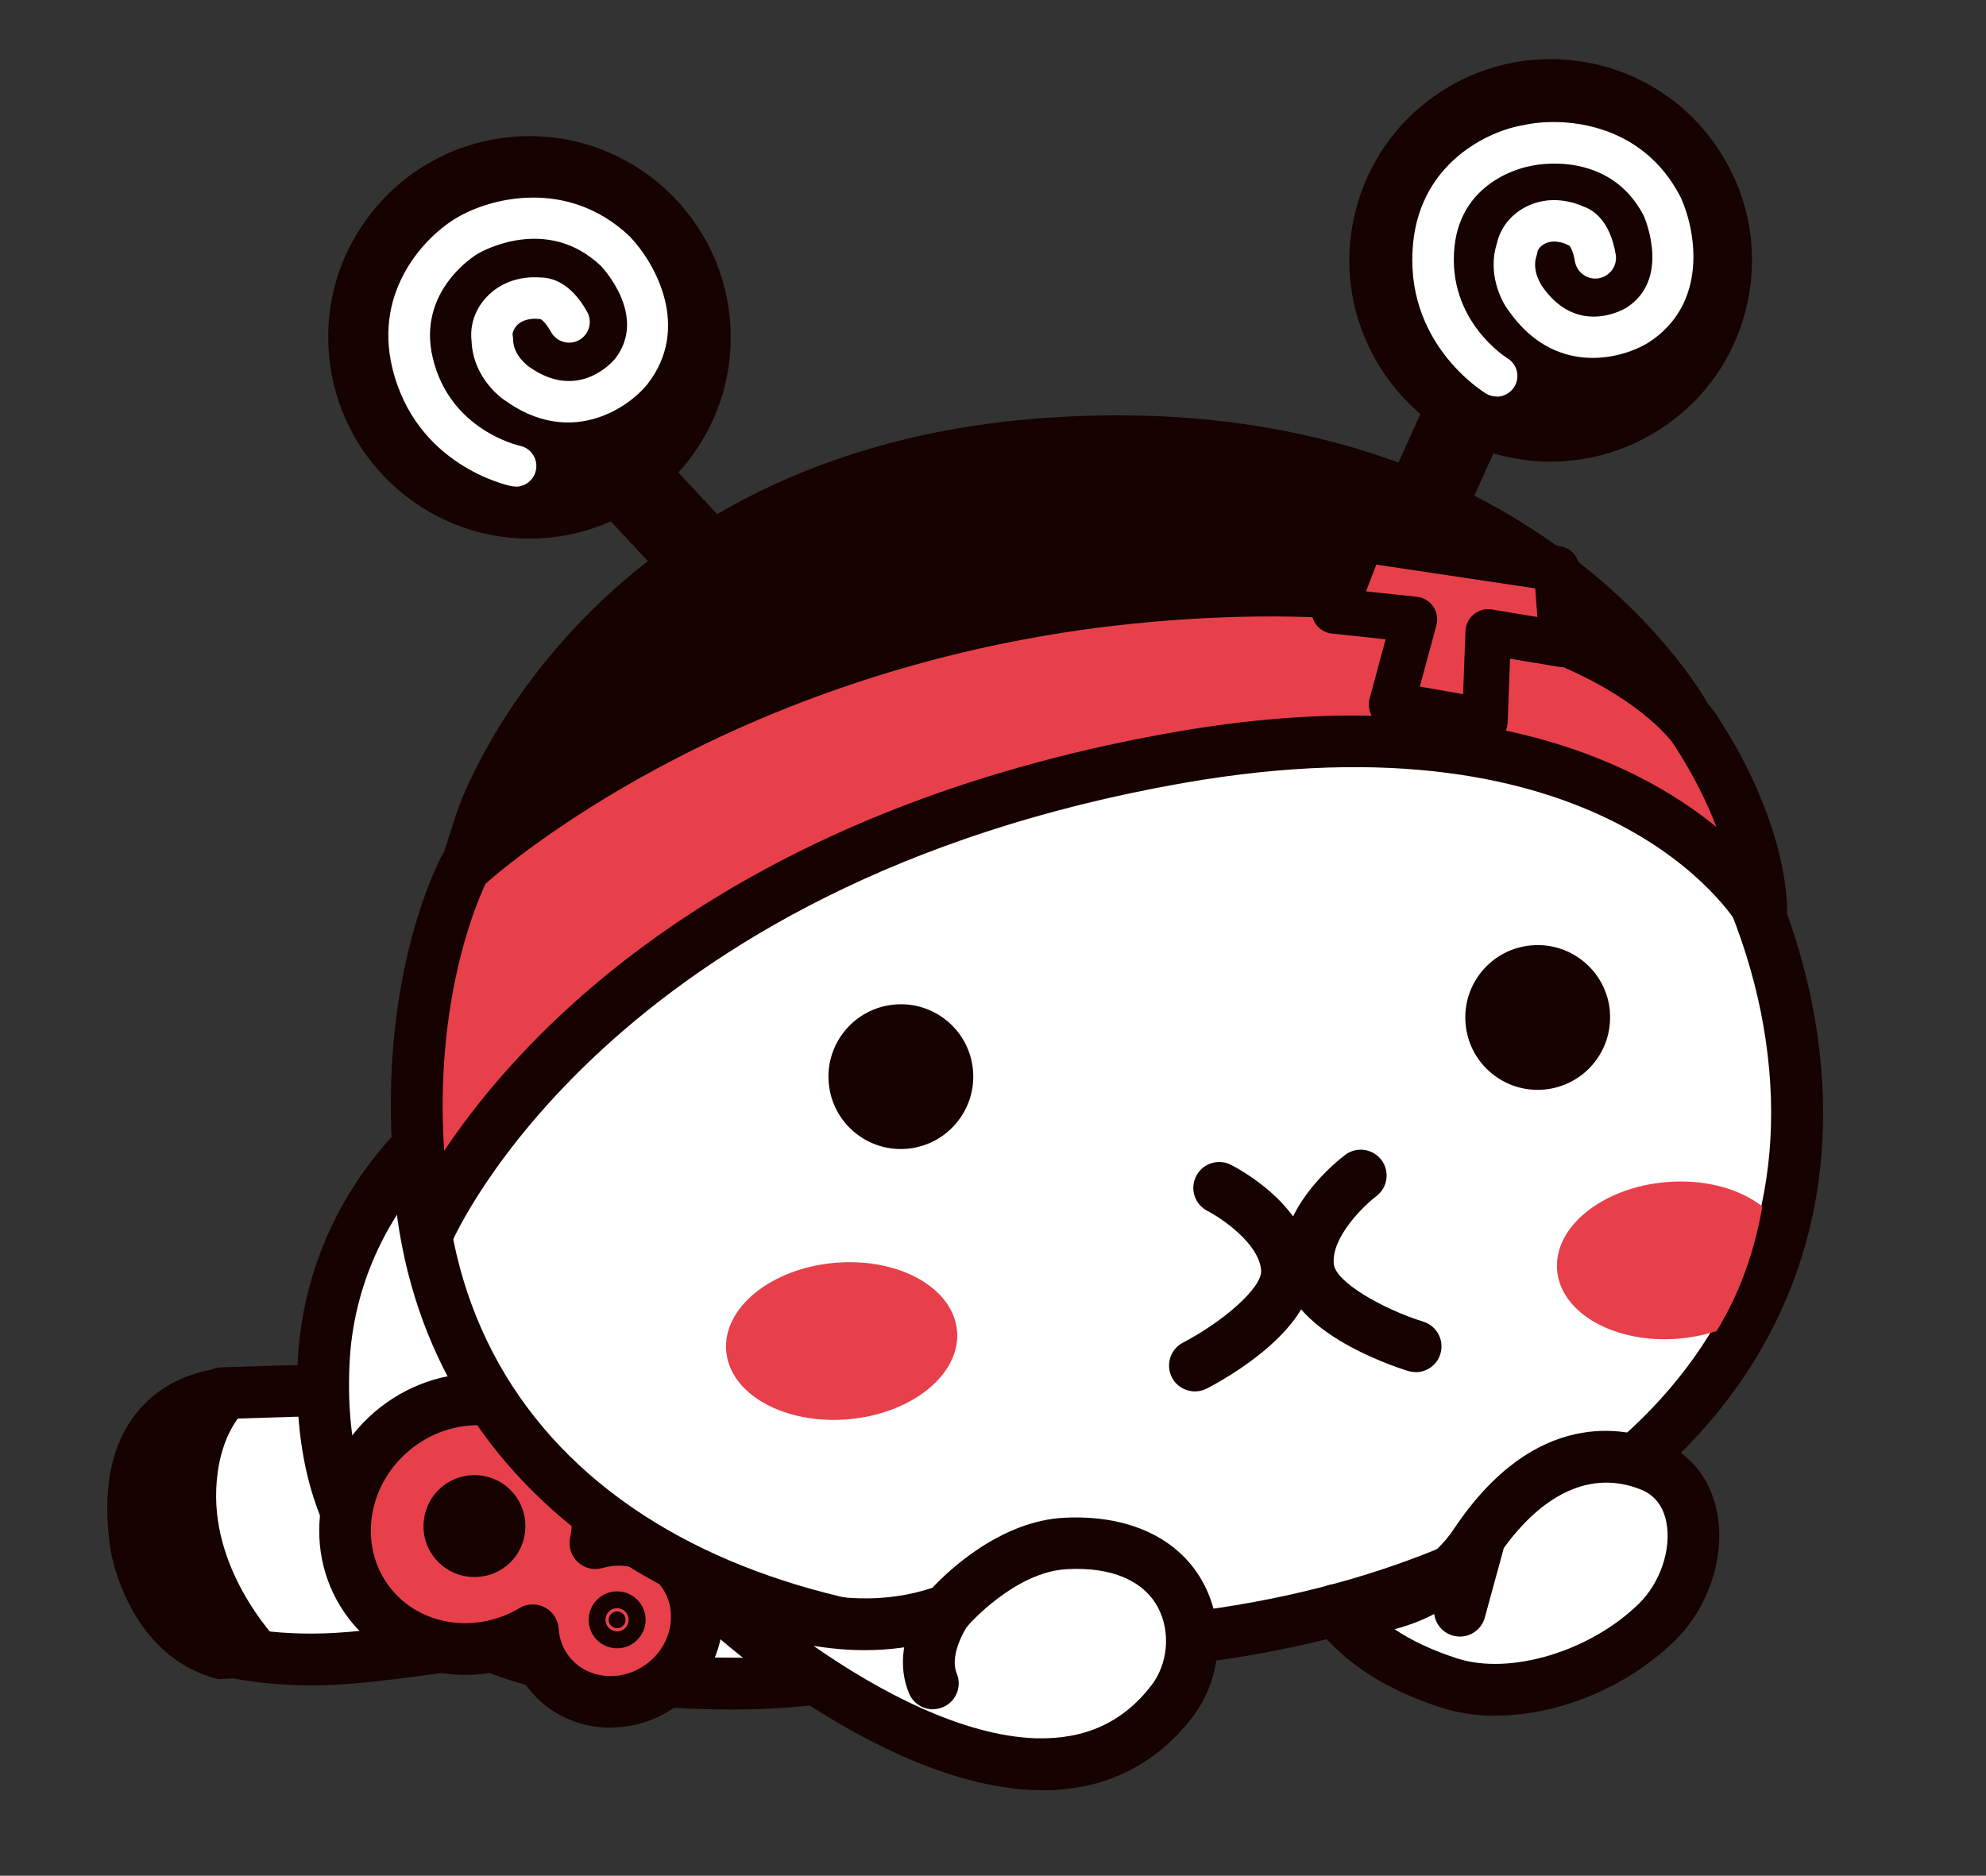 <?xml version="1.0" encoding="UTF-8"?>
<svg id="_レイヤー_1" data-name="レイヤー 1" xmlns="http://www.w3.org/2000/svg" xmlns:xlink="http://www.w3.org/1999/xlink" viewBox="0 0 191.95 181.33">
  <rect x="0" y="0" width="191.95" height="181.33" fill="#333333" stroke="none"/>
  <defs>
    <style>
      .cls-1 {
        fill: none;
      }

      .cls-1, .cls-2, .cls-3, .cls-4 {
        stroke-width: 0px;
      }

      .cls-2 {
        fill: #150201;
      }

      .cls-3 {
        fill: #fff;
      }

      .cls-5 {
        clip-path: url(#clippath);
      }

      .cls-4 {
        fill: #e7404b;
      }
    </style>
    <clipPath id="clippath">
      <path class="cls-1" d="m168.79,92.59s8.3,26.28-7.19,41.48c-15.49,15.21-45.4,31.94-96.04,14.15l-13.75-30.22,32.89-26.6,75.19-6.92,8.9,8.11Z"/>
    </clipPath>
  </defs>
  <g>
    <g>
      <path class="cls-3" d="m73.33,133.05l-51.87,1.62s-15.37,12.18-1.76,24.23c0,0,4.64,1.89,12.72,1.44,8.08-.45,27.93-4.03,27.93-4.03l12.98-23.27Z"/>
      <path class="cls-2" d="m29.98,162.92c-6.98,0-11.04-1.62-11.23-1.7-.26-.11-.5-.26-.71-.44-4.42-3.91-6.59-8.3-6.46-13.04.23-8.51,8-14.76,8.33-15.02.42-.33.94-.52,1.47-.54l51.87-1.62c.95-.03,1.75.43,2.21,1.2.47.77.49,1.73.05,2.52l-12.98,23.27c-.37.65-1,1.11-1.74,1.24-.82.15-20.1,3.62-28.24,4.07-.9.05-1.76.07-2.57.07Zm-8.98-6.2c1.18.38,5.16,1.47,11.28,1.14,6.73-.37,22.12-3.02,26.47-3.79l10.25-18.38-46.57,1.46c-1.56,1.43-5.72,5.72-5.85,10.75-.08,3.07,1.41,6.03,4.42,8.82Z"/>
    </g>
    <g>
      <path class="cls-2" d="m25.08,133.58l-3.62.1s-11.7.55-9.38,15.96c0,0,1.5,9.25,9.19,11.29l5.58-.29s-6.39-5.87-7.25-14.25c-.39-3.85.36-10.27,5.48-12.81Z"/>
      <path class="cls-2" d="m21.26,162.32c-.12,0-.24-.02-.36-.05-8.46-2.24-10.14-11.99-10.21-12.41-.86-5.73,0-10.22,2.59-13.37,3.22-3.93,7.9-4.19,8.1-4.2l3.65-.1h.04c.64,0,1.19.43,1.35,1.05.16.63-.15,1.29-.73,1.58-4.13,2.04-5.12,7.43-4.72,11.42.79,7.73,6.75,13.31,6.81,13.37.41.38.55.97.37,1.49-.19.53-.68.89-1.23.92l-5.58.29s-.05,0-.07,0Zm-.27-27.18c-1.09.18-3.7.85-5.58,3.15-2.04,2.51-2.7,6.26-1.97,11.14.01.06,1.44,8.21,7.97,10.09l2.42-.13c-2.08-2.56-5.04-7.14-5.63-12.87-.38-3.76.26-8.23,2.78-11.39Z"/>
    </g>
    <g>
      <path class="cls-3" d="m121.58,133.81c-.82,18.4-30.41,28.86-50.02,28.94-31.48.14-41.09-12.57-40.28-30.96.09-2.07.38-4.1.86-6.05,3.73-15.36,18.71-26.46,36.09-25.69,19.59.87,54.16,15.37,53.35,33.76Z"/>
      <path class="cls-2" d="m71.05,165.26c-16.63,0-28.08-3.49-34.97-10.66-5.27-5.49-7.73-13.2-7.3-22.92.1-2.21.41-4.41.93-6.53,4.08-16.8,20.29-28.42,38.63-27.6,19.65.87,56.65,15.72,55.73,36.37h0c-.89,20.03-31.61,31.24-52.5,31.33-.17,0-.35,0-.52,0Zm-4.51-62.75c-15.27,0-28.57,9.81-31.97,23.82-.44,1.81-.71,3.68-.79,5.57-.37,8.41,1.56,14.7,5.91,19.23,5.82,6.06,16.38,9.12,31.38,9.12.16,0,.32,0,.48,0,19.36-.08,46.81-10.23,47.53-26.55.69-15.64-30.81-30.26-50.96-31.16-.53-.02-1.06-.03-1.58-.03Zm55.04,31.3h0,0Z"/>
    </g>
  </g>
  <g>
    <g>
      <path class="cls-4" d="m51.5,157.6c.09,1.44.59,2.85,1.52,4.06,2.6,3.35,7.57,3.84,11.1,1.09,3.53-2.74,4.28-7.68,1.68-11.03-1.95-2.51-5.24-3.42-8.25-2.55.67-3.27.02-6.72-2.12-9.48-4.01-5.16-11.67-5.92-17.11-1.69-5.44,4.23-6.6,11.84-2.59,17,3.69,4.75,10.47,5.76,15.77,2.59Z"/>
      <path class="cls-2" d="m59.02,167.02c-3.04,0-6.01-1.31-7.97-3.83-.5-.64-.91-1.34-1.23-2.08-5.82,1.97-12.31.26-16.06-4.58-4.85-6.24-3.49-15.44,3.03-20.51,3.14-2.44,7-3.57,10.87-3.19,3.92.39,7.38,2.28,9.75,5.32,1.82,2.35,2.82,5.22,2.9,8.2,2.92.13,5.66,1.48,7.48,3.83,1.68,2.16,2.38,4.88,1.96,7.65-.41,2.72-1.86,5.16-4.08,6.88-1.99,1.54-4.34,2.29-6.64,2.29Zm-7.52-11.92c.4,0,.8.09,1.16.29.77.4,1.28,1.18,1.33,2.05.07.99.41,1.92,1.01,2.69,1.75,2.25,5.16,2.54,7.59.65,1.2-.93,1.98-2.24,2.2-3.69.21-1.4-.13-2.76-.96-3.83-1.27-1.63-3.46-2.3-5.59-1.68-.84.24-1.75.03-2.39-.57-.64-.59-.93-1.48-.75-2.34.55-2.67-.05-5.38-1.65-7.44-1.51-1.95-3.75-3.16-6.29-3.41-2.59-.25-5.19.51-7.31,2.16-4.34,3.38-5.31,9.43-2.15,13.49,2.86,3.68,8.24,4.53,12.52,1.98.39-.24.84-.35,1.28-.35Z"/>
    </g>
    <g>
      <path class="cls-2" d="m59,157.09c-.28-.36-.21-.87.14-1.14.35-.28.87-.21,1.15.14.28.35.21.87-.15,1.14-.35.28-.87.21-1.14-.14Z"/>
      <path class="cls-2" d="m59.65,159.34c-.12,0-.23,0-.35-.02-.73-.09-1.38-.46-1.83-1.04-.45-.58-.65-1.3-.55-2.03.09-.73.46-1.38,1.04-1.83.57-.45,1.29-.65,2.03-.56.73.09,1.38.46,1.83,1.04.45.58.65,1.3.56,2.03-.09.73-.47,1.38-1.05,1.83-.48.38-1.07.58-1.68.58Zm-.89-2.06s0,0,0,0c.18.23.45.38.74.42.29.04.6-.05.83-.23.23-.18.38-.45.42-.74.04-.29-.05-.59-.22-.83,0,0,0,0,0,0,0,0,0,0,0,0,0,0,0,0,0,0,0,0,0,0,0,0-.18-.23-.45-.39-.75-.43-.29-.04-.6.05-.83.23-.22.17-.38.44-.42.74-.04.29.04.59.22.83l.24-.19-.24.19Z"/>
    </g>
    <g>
      <path class="cls-2" d="m43.93,149.02c-.82-1.06-.63-2.58.43-3.4,1.06-.82,2.58-.63,3.4.43.82,1.06.63,2.58-.42,3.4-1.06.82-2.58.63-3.41-.43Z"/>
      <path class="cls-2" d="m45.85,152.45c-1.47,0-2.92-.65-3.89-1.9,0,0,0,0,0,0-1.66-2.14-1.27-5.24.87-6.91,1.04-.81,2.34-1.16,3.64-1,1.31.16,2.47.83,3.28,1.87,1.66,2.14,1.28,5.24-.86,6.91-.9.7-1.96,1.03-3.02,1.03Zm-.06-4.87s.08.03.1.01c.04-.03.04-.07.01-.1l-.12.09Zm.06-.12s-.03,0-.04.01c-.04.03-.04.07-.02.11l.12-.09s-.03-.03-.06-.03Z"/>
    </g>
  </g>
  <g>
    <g>
      <path class="cls-3" d="m173.51,103.24c2.83,32.08-25.38,52.25-62.08,55.48-36.7,3.23-68-11.69-70.82-43.78-2.83-32.09,24.07-67.21,60.77-70.45,36.7-3.23,69.32,26.66,72.14,58.75Z"/>
      <path class="cls-2" d="m101.57,161.66c-35.91,0-60.94-17.93-63.46-46.5-1.44-16.34,4.44-33.78,16.13-47.86,12.23-14.72,28.89-23.71,46.91-25.3,18.03-1.59,36,4.35,50.61,16.71,13.97,11.82,22.8,27.97,24.24,44.31,1.42,16.06-4.5,30.13-17.1,40.69-11.47,9.61-28.25,15.82-47.25,17.49-3.44.3-6.8.45-10.07.45Zm5.31-114.91c-1.76,0-3.53.08-5.3.23-36.61,3.22-61.08,38.42-58.5,67.74,1.26,14.37,8.69,25.84,21.46,33.18,12.09,6.95,28.66,9.91,46.65,8.32,17.99-1.58,33.79-7.39,44.48-16.34,11.3-9.46,16.6-22.06,15.33-36.42h0c-1.32-15.04-9.52-29.96-22.49-40.93-12.15-10.28-26.76-15.78-41.64-15.78Z"/>
    </g>
    <g>
      <path class="cls-2" d="m94.04,103.46c.34,3.85-2.51,7.25-6.36,7.59-3.85.34-7.25-2.51-7.58-6.36-.34-3.85,2.51-7.24,6.36-7.58,3.85-.34,7.25,2.51,7.58,6.35Z"/>
      <path class="cls-2" d="m155.59,97.75c.34,3.85-2.51,7.24-6.36,7.58-3.85.34-7.25-2.51-7.58-6.36-.34-3.85,2.51-7.25,6.36-7.58,3.85-.34,7.25,2.51,7.59,6.36Z"/>
    </g>
    <g>
      <path class="cls-2" d="m115.49,134.51c-.9,0-1.78-.49-2.22-1.35-.63-1.23-.16-2.73,1.07-3.37,3.69-1.92,7.7-5.27,7.55-7.01-.23-2.62-3.92-5.07-5.19-5.72-1.23-.63-1.72-2.13-1.09-3.36.62-1.23,2.12-1.72,3.35-1.1.75.38,7.4,3.89,7.91,9.74.53,6-8.43,10.96-10.23,11.89-.37.19-.76.28-1.15.28Z"/>
      <path class="cls-2" d="m136.83,132.64c-.25,0-.5-.04-.75-.11-1.94-.61-11.62-3.92-12.14-9.92-.52-5.85,5.41-10.47,6.08-10.97,1.1-.83,2.67-.6,3.5.5.83,1.1.6,2.67-.5,3.5h0c-1.14.86-4.34,3.91-4.11,6.54.15,1.74,4.68,4.34,8.66,5.59,1.32.41,2.05,1.82,1.64,3.13-.33,1.07-1.32,1.75-2.38,1.75Z"/>
    </g>
    <g>
      <path class="cls-2" d="m46.55,79.24s10.8-33.46,55.06-36.37c44.66-2.94,61.13,26.14,61.13,26.14,0,0-29.16-5.68-64.58-1.88-35.42,3.8-51.62,12.11-51.62,12.11Z"/>
      <path class="cls-2" d="m42.33,84.19l1.84-5.72c.11-.35,11.85-35.11,57.28-38.1,45.68-3.03,62.77,26.16,63.47,27.41l2.68,4.72-5.33-1.04c-.29-.06-29.23-5.56-63.83-1.85-34.42,3.7-50.59,11.77-50.75,11.85l-5.36,2.73Zm65.62-39.04c-1.99,0-4.04.07-6.17.21-31.13,2.05-45.06,19.85-50.25,29.11,7.7-2.82,22.82-7.29,46.38-9.82,25.95-2.79,48.81-.49,59.27.96-6.17-7.27-21.24-20.45-49.24-20.45Z"/>
    </g>
    <g>
      <path class="cls-4" d="m41.37,119.11s14.83-35.75,72.59-45.87c43.2-7.56,56.26,15.04,56.26,15.04,0,0,.42-7.29-6.36-17.71,0,0-10.47-16.66-52.77-12.93-42.3,3.72-66.16,26.25-66.16,26.25,0,0-7.35,13.5-3.55,35.22Z"/>
      <path class="cls-2" d="m41.37,121.6c-.09,0-.19,0-.28-.02-1.1-.12-1.99-.96-2.18-2.05-3.91-22.33,3.5-36.27,3.82-36.85.13-.23.29-.44.48-.62,1-.94,24.98-23.17,67.66-26.92,43.32-3.82,54.65,13.36,55.11,14.09,7.12,10.95,6.76,18.85,6.74,19.18-.06,1.1-.84,2.03-1.92,2.29-1.08.25-2.19-.23-2.74-1.18-.5-.85-12.92-20.97-53.66-13.83-55.57,9.73-70.57,44.02-70.71,44.37-.39.94-1.31,1.53-2.31,1.53Zm5.57-36.18c-.9,1.88-4.97,11.35-4.01,25.83,7.48-11.22,27.14-32.87,70.59-40.48,28.55-5,44.48,2.74,52.37,9.17-.88-2.31-2.19-5.02-4.14-8.01-.11-.17-10.58-15.32-50.46-11.81-38.33,3.37-61.44,22.73-64.35,25.3Z"/>
    </g>
    <g>
      <g>
        <path class="cls-2" d="m66.66,56.72c-1.07,0-2.14-.43-2.93-1.28l-10.31-11.08c-1.5-1.62-1.41-4.15.21-5.65,1.62-1.5,4.15-1.41,5.65.21l10.31,11.08c1.5,1.62,1.41,4.15-.21,5.65-.77.72-1.75,1.07-2.72,1.07Z"/>
        <g>
          <path class="cls-2" d="m68.06,31.13c.82,9.33-6.07,17.55-15.4,18.37-9.33.82-17.55-6.07-18.37-15.4-.82-9.33,6.07-17.55,15.4-18.37,9.33-.82,17.55,6.07,18.37,15.4Z"/>
          <path class="cls-2" d="m51.16,52.07c-9.96,0-18.47-7.64-19.36-17.75-.46-5.18,1.13-10.22,4.47-14.2,3.34-3.98,8.03-6.43,13.2-6.88,10.7-.95,20.14,6.99,21.08,17.67.94,10.68-6.99,20.14-17.67,21.08-.58.05-1.15.08-1.72.08Zm.02-33.9c-.42,0-.85.02-1.28.06-3.84.34-7.33,2.15-9.81,5.11-2.48,2.96-3.66,6.71-3.32,10.55.7,7.94,7.74,13.82,15.67,13.13,7.94-.7,13.83-7.73,13.13-15.66-.66-7.51-6.98-13.18-14.39-13.18Z"/>
        </g>
        <path class="cls-3" d="m49.81,47.03c-.13,0-.27-.01-.41-.04-.38-.08-9.23-2-11.49-11.46-1.81-7.56,3.3-12.78,6.26-14.49,3.1-1.86,10.63-3.91,16.68,1.8,2.5,2.6,5.98,8.85,1.71,14.32-.02.02-.03.04-.05.06-2.05,2.45-7.53,5.9-13.66,1.52-1.13-.73-3.18-2.82-3.27-5.76-.09-.7-.14-2.5,1.37-4.18,1.9-2.1,4.5-2.05,5.34-1.97.88,0,2.82.36,4.46,3.32.54.96.19,2.18-.77,2.72-.96.54-2.18.19-2.72-.77-.5-.9-.88-1.18-1.02-1.26-.11,0-.21,0-.31-.02h0s-1.27-.14-2,.67c-.4.45-.4.88-.39.88.03.14.05.29.05.43.01,1.6,1.52,2.64,1.54,2.65,4.61,3.29,7.88-.25,8.32-.77,3.19-4.13-1.21-8.8-1.39-8.99-5.26-4.97-11.57-1.34-11.84-1.19-.26.15-5.95,3.6-4.39,10.11,1.67,7.01,8.34,8.46,8.41,8.48,1.08.22,1.78,1.28,1.56,2.36-.2.95-1.03,1.6-1.96,1.6Zm2.8-16.24h0Zm0,0h0,0Zm0,0s0,0,0,0c0,0,0,0,0,0Z"/>
      </g>
      <g>
        <path class="cls-2" d="m138.6,50.82c-.55,0-1.11-.11-1.64-.35-2.01-.91-2.91-3.28-2-5.29l5.77-12.82c.91-2.02,3.28-2.91,5.29-2,2.01.91,2.91,3.28,2,5.29l-5.77,12.82c-.67,1.48-2.12,2.36-3.65,2.36Z"/>
        <g>
          <path class="cls-2" d="m159.17,39.35c-7.83,5.13-18.33,2.95-23.47-4.88-5.14-7.83-2.95-18.34,4.88-23.47,7.83-5.13,18.34-2.95,23.47,4.88,5.13,7.83,2.95,18.34-4.88,23.47Z"/>
          <path class="cls-2" d="m149.91,44.63c-1.33,0-2.67-.14-4-.41-5.09-1.06-9.46-4.03-12.3-8.38-2.85-4.35-3.84-9.54-2.78-14.63,1.06-5.09,4.03-9.46,8.38-12.31,4.35-2.85,9.54-3.83,14.63-2.77,5.09,1.06,9.46,4.03,12.3,8.38,2.85,4.34,3.84,9.54,2.78,14.62-1.06,5.09-4.03,9.46-8.38,12.3h0c-3.21,2.1-6.88,3.19-10.62,3.19Zm-.07-33.91c-2.78,0-5.51.81-7.89,2.37-3.23,2.12-5.44,5.36-6.23,9.14s-.05,7.64,2.07,10.87c2.12,3.23,5.36,5.44,9.14,6.22,3.78.78,7.64.05,10.86-2.06h0c3.23-2.12,5.44-5.36,6.23-9.14.79-3.78.05-7.64-2.06-10.87-2.12-3.23-5.36-5.44-9.14-6.23-.99-.21-1.99-.31-2.97-.31Z"/>
        </g>
        <path class="cls-3" d="m144.65,38.33c-.35,0-.71-.09-1.03-.29-.33-.2-8.04-4.96-7.03-14.63.8-7.71,7.27-10.76,10.64-11.31,3.65-.82,11.42-.42,15.21,6.97,1.5,3.29,2.7,10.33-3.15,14.07-2.78,1.68-9.09,3.15-13.45-3.07-.83-1.06-2.06-3.71-1.17-6.52.15-.69.7-2.41,2.69-3.49,2.48-1.35,4.92-.44,5.69-.09.86.29,2.54,1.27,3.11,4.62.19,1.09-.55,2.12-1.63,2.31-1.09.19-2.12-.55-2.31-1.63-.17-1.01-.44-1.41-.54-1.53-.1-.03-.2-.08-.29-.13h0s-1.15-.56-2.12-.03c-.53.29-.66.69-.66.7-.02.14-.05.29-.1.43-.52,1.52.56,2.99.57,3.01,3.3,4.7,7.63,2.32,8.11,2.03,4.2-2.69,1.93-8.31,1.68-8.9-3.34-6.42-10.5-4.9-10.8-4.83-.04,0-.1.02-.14.03-.26.04-6.66,1.17-7.35,7.79-.75,7.17,5.06,10.75,5.11,10.79.95.57,1.25,1.8.68,2.75-.38.62-1.04.97-1.72.97Zm7.39-14.5h0,0Zm0,0s0,0,0,0t0,0Zm0,0h0Z"/>
      </g>
    </g>
    <g>
      <polygon class="cls-4" points="150.46 54.96 131.61 52.14 128.97 59.05 136.72 59.88 134.5 68.11 143.52 69.72 143.85 61.08 151 62.28 150.46 54.96"/>
      <path class="cls-2" d="m143.52,71.92c-.13,0-.26-.01-.38-.03l-9.03-1.6c-.61-.11-1.14-.47-1.47-.99-.33-.52-.43-1.16-.27-1.75l1.55-5.75-5.19-.55c-.68-.07-1.29-.46-1.64-1.04s-.42-1.3-.18-1.93l2.64-6.91c.37-.96,1.35-1.55,2.38-1.39l18.85,2.82c1.02.15,1.79.99,1.87,2.01l.55,7.32c.05.67-.21,1.33-.71,1.79s-1.18.66-1.85.54l-4.69-.78-.23,6.14c-.02.64-.32,1.23-.82,1.63-.39.32-.88.49-1.38.49Zm-6.28-5.55l4.17.74.23-6.11c.02-.63.32-1.22.81-1.62.49-.4,1.13-.57,1.75-.46l4.39.73-.21-2.77-15.36-2.3-.99,2.59,4.91.52c.64.07,1.22.41,1.58.94.36.53.48,1.19.31,1.82l-1.6,5.92Z"/>
    </g>
    <g class="cls-5">
      <g>
        <path class="cls-4" d="m172.81,120.85c.37,4.18-4.33,8.01-10.49,8.55-6.16.54-11.45-2.4-11.82-6.58-.37-4.18,4.33-8,10.49-8.54,6.16-.54,11.45,2.4,11.82,6.58Z"/>
        <path class="cls-4" d="m92.5,128.65c.37,4.18-4.33,8.01-10.49,8.55-6.16.54-11.46-2.4-11.82-6.58-.37-4.18,4.33-8,10.49-8.54,6.16-.54,11.45,2.4,11.82,6.58Z"/>
      </g>
    </g>
  </g>
  <g>
    <g>
      <path class="cls-3" d="m129.1,155.65s8.75.67,13.5-6.44c5.8-8.68,12.28-9.44,17-7.5,5.62,2.31,5.07,10.7.51,15.14-5.51,5.36-14.12,7.74-20.01,5.86-4.14-1.33-8.14-3.44-11-7.06Z"/>
      <path class="cls-2" d="m144.55,165.86c-1.83,0-3.59-.25-5.21-.77-5.37-1.72-9.36-4.3-12.2-7.89-.62-.78-.71-1.85-.25-2.73.47-.87,1.41-1.4,2.39-1.32.3.02,7.39.43,11.24-5.34,7.87-11.8,16.63-9.82,20.03-8.42,2.87,1.18,4.79,3.6,5.41,6.82.82,4.24-.83,9.23-4.11,12.42-4.69,4.56-11.33,7.22-17.3,7.22Zm-9.76-8.36c1.7,1.14,3.72,2.07,6.08,2.83,5.1,1.63,12.79-.68,17.5-5.27,2.09-2.03,3.19-5.28,2.69-7.89-.3-1.55-1.11-2.61-2.41-3.15-4.85-1.99-9.81.34-13.97,6.58-2.78,4.16-6.67,6.05-9.9,6.9Z"/>
    </g>
    <g>
      <line class="cls-3" x1="142.85" y1="149.3" x2="141.1" y2="155.71"/>
      <path class="cls-2" d="m141.1,158.21c-.22,0-.44-.03-.66-.09-1.33-.36-2.12-1.74-1.75-3.07l1.75-6.4c.36-1.33,1.74-2.11,3.07-1.75,1.33.36,2.12,1.74,1.75,3.07l-1.75,6.4c-.3,1.11-1.31,1.84-2.41,1.84Z"/>
    </g>
  </g>
  <g>
    <g>
      <path class="cls-3" d="m91.56,155.63s5.13-6.1,11.44-6.42c12.35-.64,14.36,9.94,10.27,15.25-13.72,17.8-44.17-8.63-46.93-12.73,0,0,12.59,8.57,25.22,3.91Z"/>
      <path class="cls-2" d="m100.71,173.05c-.25,0-.5,0-.75-.01-15.18-.49-33.23-16.26-35.7-19.92-.67-.99-.54-2.32.31-3.17s2.18-.97,3.17-.29c.11.07,11.33,7.52,22.38,3.83,1.54-1.64,6.56-6.45,12.75-6.77,6.29-.31,11.18,2.01,13.49,6.42,2.13,4.06,1.68,9.23-1.11,12.86-3.62,4.69-8.51,7.07-14.54,7.07Zm-22.09-13.95c6.27,4.38,14.39,8.71,21.5,8.94,4.75.13,8.4-1.52,11.17-5.12,1.6-2.08,1.87-5.15.65-7.48-1.38-2.64-4.5-3.98-8.8-3.75-5.09.26-9.62,5.48-9.66,5.54-.28.33-.64.58-1.05.74-4.84,1.79-9.62,1.83-13.81,1.13Zm12.94-3.48h0,0Z"/>
    </g>
    <g>
      <path class="cls-3" d="m91.56,155.63s-2.78,3.79-1.39,7.12"/>
      <path class="cls-2" d="m90.17,165.24c-.98,0-1.91-.58-2.31-1.54-1.88-4.5,1.31-9.05,1.68-9.56.82-1.11,2.38-1.35,3.49-.54,1.11.81,1.35,2.37.54,3.49-.5.7-1.78,3.06-1.1,4.68.53,1.27-.07,2.74-1.35,3.27-.31.13-.64.19-.96.19Z"/>
    </g>
  </g>
</svg>